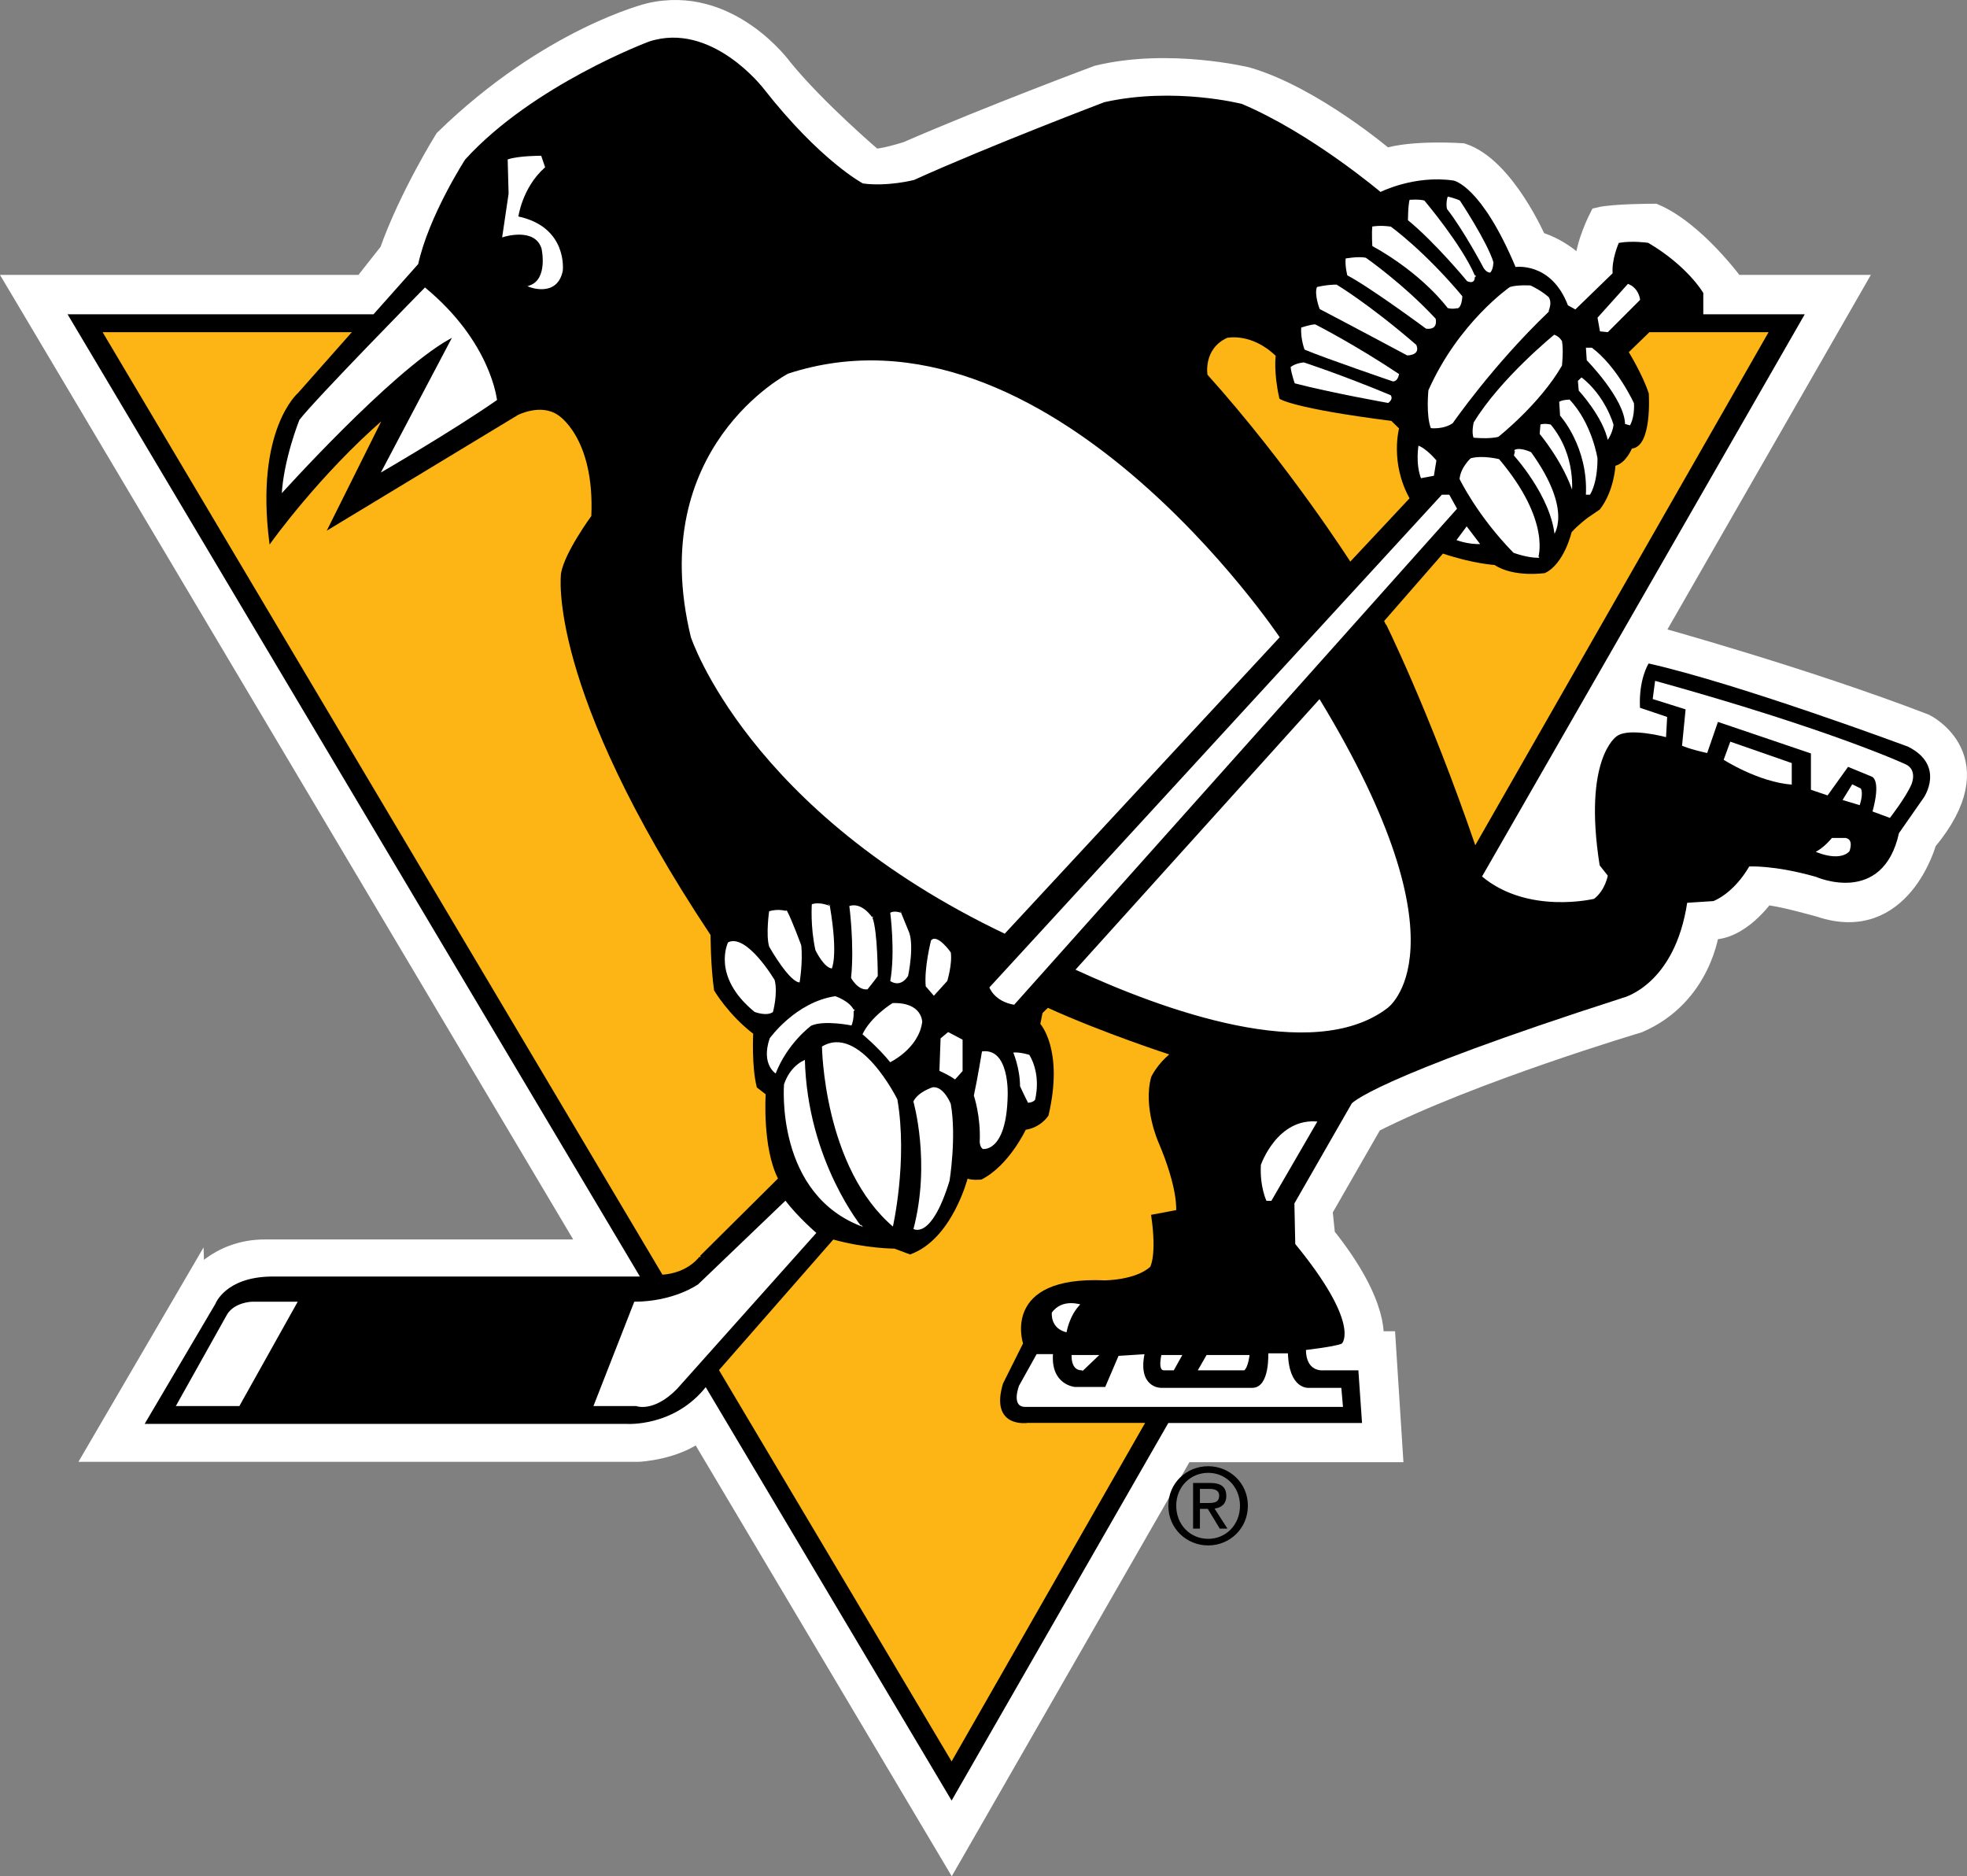<?xml version="1.0" encoding="UTF-8" standalone="no"?>
<!-- Created with Inkscape (http://www.inkscape.org/) -->

<svg
   xmlns:dc="http://purl.org/dc/elements/1.1/"
   xmlns:cc="http://creativecommons.org/ns#"
   xmlns:rdf="http://www.w3.org/1999/02/22-rdf-syntax-ns#"
   xmlns:svg="http://www.w3.org/2000/svg"
   xmlns="http://www.w3.org/2000/svg"
   xmlns:sodipodi="http://sodipodi.sourceforge.net/DTD/sodipodi-0.dtd"
   xmlns:inkscape="http://www.inkscape.org/namespaces/inkscape"
   version="1.0"
   width="811.317"
   height="773.777"
   viewBox="0 0 811.317 773.777"
   id="Layer_1"
   xml:space="preserve"
   sodipodi:docname="Pittsburgh_Penguinsin_logo.svg"
   inkscape:version="0.92.2 (5c3e80d, 2017-08-06)"><rect x="0" y="0" width="811.317" height="773.777" fill="#808080" stroke="none"/><sodipodi:namedview
     pagecolor="#ffffff"
     bordercolor="#666666"
     borderopacity="1"
     objecttolerance="10"
     gridtolerance="10"
     guidetolerance="10"
     inkscape:pageopacity="0"
     inkscape:pageshadow="2"
     inkscape:window-width="716"
     inkscape:window-height="480"
     id="namedview121"
     showgrid="false"
     inkscape:zoom="0.21566576"
     inkscape:cx="252.41808"
     inkscape:cy="468.67354"
     inkscape:window-x="0"
     inkscape:window-y="0"
     inkscape:window-maximized="0"
     inkscape:current-layer="Layer_1" /><defs
     id="defs238" /><g
     id="g3"><g
       id="g5"><g
         id="g7"><g
           id="g9"><g
             id="g11"><g
               id="g13"><path
                 d="M 109.208,515.261 L 243.636,515.261 L 7.214,117.481 L 149.828,117.481 L 160.591,103.827 C 168.663,80.977 183.344,57.455 183.344,57.455 C 226.631,15.381 267.733,5.382 267.733,5.382 C 300.759,-2.445 322.797,28.215 322.797,28.215 C 336.726,45.339 360.206,65.315 360.206,65.315 C 363.134,66.003 374.156,62.454 374.156,62.454 C 408.636,47.469 452.696,31.068 452.696,31.068 C 482.037,23.93 514.345,31.782 514.345,31.782 C 541.484,39.638 571.565,65.315 571.565,65.315 C 582.569,61.714 603.141,63.164 603.141,63.164 C 620.751,68.873 633.94,99.546 633.94,99.546 C 644.213,102.39 651.549,110.229 651.549,110.229 L 653.751,108.826 C 653.751,100.97 659.629,89.555 659.629,89.555 C 665.516,88.118 682.374,88.118 682.374,88.118 C 699.253,95.26 715.408,117.48 715.408,117.48 L 764.569,117.48 L 681.575,262.11 C 681.575,262.11 744.018,279.268 793.939,298.5 C 793.939,298.5 823.297,312.801 794.692,347.01 C 794.692,347.01 784.388,385.496 750.628,374.107 C 750.628,374.107 733.039,369.107 727.9,369.107 C 727.9,369.107 717.627,384.097 705.134,383.37 C 705.134,383.37 702.193,410.467 675.789,421.856 C 675.789,421.856 607.007,442.289 566.171,463.102 L 545.514,499.112 L 546.596,509.596 C 570.096,538.844 566.441,553.119 566.441,553.119 L 571.563,553.119 L 574.492,598.916 L 488.214,598.916 L 392.504,765.639 L 288.22,590.219 C 278.741,598.041 263.329,598.764 263.329,598.764 L 39.496,598.764 L 79.862,529.606 C 79.862,529.608 89.396,515.261 109.208,515.261"
                 style="fill:#ffffff"
                 id="path15" /><path
                 d="M 109.208,515.261 L 243.636,515.261 L 7.214,117.481 L 149.828,117.481 L 160.591,103.827 C 168.663,80.977 183.344,57.455 183.344,57.455 C 226.631,15.381 267.733,5.382 267.733,5.382 C 300.759,-2.445 322.797,28.215 322.797,28.215 C 336.726,45.339 360.206,65.315 360.206,65.315 C 363.134,66.003 374.156,62.454 374.156,62.454 C 408.636,47.469 452.696,31.068 452.696,31.068 C 482.037,23.93 514.345,31.782 514.345,31.782 C 541.484,39.638 571.565,65.315 571.565,65.315 C 582.569,61.714 603.141,63.164 603.141,63.164 C 620.751,68.873 633.94,99.546 633.94,99.546 C 644.213,102.39 651.549,110.229 651.549,110.229 L 653.751,108.826 C 653.751,100.97 659.629,89.555 659.629,89.555 C 665.516,88.118 682.374,88.118 682.374,88.118 C 699.253,95.26 715.408,117.48 715.408,117.48 L 764.569,117.48 L 681.575,262.11 C 681.575,262.11 744.018,279.268 793.939,298.5 C 793.939,298.5 823.297,312.801 794.692,347.01 C 794.692,347.01 784.388,385.496 750.628,374.107 C 750.628,374.107 733.039,369.107 727.9,369.107 C 727.9,369.107 717.627,384.097 705.134,383.37 C 705.134,383.37 702.193,410.467 675.789,421.856 C 675.789,421.856 607.007,442.289 566.171,463.102 L 545.514,499.112 L 546.596,509.596 C 570.096,538.844 566.441,553.119 566.441,553.119 L 571.563,553.119 L 574.492,598.916 L 488.214,598.916 L 392.504,765.639 L 288.22,590.219 C 278.741,598.041 263.329,598.764 263.329,598.764 L 39.496,598.764 L 79.862,529.606 C 79.862,529.608 89.396,515.261 109.208,515.261 z "
                 style="fill:none;stroke:#ffffff;stroke-width:8.208"
                 id="path17" /><path
                 d="M 610.832,361.557 L 743.786,129.96 L 702.193,129.96 L 702.193,120.921 C 702.193,120.921 695.85,110.005 679.703,100.488 C 679.703,100.488 673.334,99.546 667.954,100.488 C 667.954,100.488 665.013,107.161 665.516,112.841 L 649.833,128.054 L 646.427,126.165 C 639.585,108.082 624.891,110.487 624.891,110.487 C 610.721,76.7 599.459,74.807 599.459,74.807 C 583.312,72.441 569.366,79.582 569.366,79.582 C 569.366,79.582 540.743,55.295 512.129,43.196 C 512.129,43.196 484.246,36.071 455.624,42.478 C 455.624,42.478 408.635,60.308 377.084,74.566 C 377.084,74.566 366.071,77.423 355.798,75.999 C 355.798,75.999 338.188,66.749 314.7,36.782 C 314.7,36.782 293.435,8.975 267.732,17.508 C 267.732,17.508 220.025,35.346 192.142,66.005 C 192.142,66.005 177.212,89.07 172.817,109.068 L 154.223,129.961 L 28.491,129.961 L 264.568,526.811 L 111.646,526.811 C 93.077,527.145 89.143,537.904 89.143,537.904 L 60.288,586.866 L 258.445,586.866 C 258.445,586.866 278.02,588.286 291.129,571.445 L 392.506,741.854 L 481.679,586.507 L 561.41,586.507 L 559.948,565.483 L 545.778,565.483 C 545.778,565.483 538.281,566.429 538.281,556.422 C 538.281,556.422 550.613,555.002 553.266,553.806 C 553.266,553.806 560.818,545.996 533.894,513.16 L 533.539,496.202 L 557.243,454.884 C 557.243,454.884 564.972,444.699 669.181,411.192 C 669.181,411.192 690.472,406.197 695.598,371.979 L 706.623,371.261 C 706.623,371.261 714.686,368.404 721.283,356.998 C 721.283,356.998 731.578,356.279 749.166,361.287 C 749.166,361.287 776.322,373.391 782.928,343.441 L 793.214,328.696 C 793.214,328.696 802.021,315.858 786.841,308.242 C 786.841,308.242 717.873,282.569 680.186,274.02 C 680.186,274.02 676.277,280.215 676.776,291.634 L 688.008,295.416 L 687.514,304.451 C 687.514,304.451 671.857,300.166 666.988,303.965 C 666.988,303.965 653.275,313 660.134,356.731 L 663.528,361.016 C 663.528,361.016 662.565,367.211 657.684,371.002 C 657.682,371.002 630.022,377.768 610.832,361.557"
                 id="path19" /><path
                 d="M 610.832,361.557 L 743.786,129.96 L 702.193,129.96 L 702.193,120.921 C 702.193,120.921 695.85,110.005 679.703,100.488 C 679.703,100.488 673.334,99.546 667.954,100.488 C 667.954,100.488 665.013,107.161 665.516,112.841 L 649.833,128.054 L 646.427,126.165 C 639.585,108.082 624.891,110.487 624.891,110.487 C 610.721,76.7 599.459,74.807 599.459,74.807 C 583.312,72.441 569.366,79.582 569.366,79.582 C 569.366,79.582 540.743,55.295 512.129,43.196 C 512.129,43.196 484.246,36.071 455.624,42.478 C 455.624,42.478 408.635,60.308 377.084,74.566 C 377.084,74.566 366.071,77.423 355.798,75.999 C 355.798,75.999 338.188,66.749 314.7,36.782 C 314.7,36.782 293.435,8.975 267.732,17.508 C 267.732,17.508 220.025,35.346 192.142,66.005 C 192.142,66.005 177.212,89.07 172.817,109.068 L 154.223,129.961 L 28.491,129.961 L 264.568,526.811 L 111.646,526.811 C 93.077,527.145 89.143,537.904 89.143,537.904 L 60.288,586.866 L 258.445,586.866 C 258.445,586.866 278.02,588.286 291.129,571.445 L 392.506,741.854 L 481.679,586.507 L 561.41,586.507 L 559.948,565.483 L 545.778,565.483 C 545.778,565.483 538.281,566.429 538.281,556.422 C 538.281,556.422 550.613,555.002 553.266,553.806 C 553.266,553.806 560.818,545.996 533.894,513.16 L 533.539,496.202 L 557.243,454.884 C 557.243,454.884 564.972,444.699 669.181,411.192 C 669.181,411.192 690.472,406.197 695.598,371.979 L 706.623,371.261 C 706.623,371.261 714.686,368.404 721.283,356.998 C 721.283,356.998 731.578,356.279 749.166,361.287 C 749.166,361.287 776.322,373.391 782.928,343.441 L 793.214,328.696 C 793.214,328.696 802.021,315.858 786.841,308.242 C 786.841,308.242 717.873,282.569 680.186,274.02 C 680.186,274.02 676.277,280.215 676.776,291.634 L 688.008,295.416 L 687.514,304.451 C 687.514,304.451 671.857,300.166 666.988,303.965 C 666.988,303.965 653.275,313 660.134,356.731 L 663.528,361.016 C 663.528,361.016 662.565,367.211 657.684,371.002 C 657.682,371.002 630.022,377.768 610.832,361.557 z "
                 style="fill:none;stroke:#000000;stroke-width:0.711"
                 id="path21" /><path
                 d="M 175.26,118.069 C 175.26,118.069 129.032,165.146 123.171,173.003 C 123.171,173.003 116.553,189.391 115.814,204.385 C 115.814,204.385 161.332,153.749 185.534,140.193 L 156.189,195.815 C 156.189,195.815 187.001,177.999 205.363,165.147 C 205.362,165.146 203.143,140.91 175.26,118.069"
                 style="fill:#ffffff"
                 id="path23" /><path
                 d="M 175.26,118.069 C 175.26,118.069 129.032,165.146 123.171,173.003 C 123.171,173.003 116.553,189.391 115.814,204.385 C 115.814,204.385 161.332,153.749 185.534,140.193 L 156.189,195.815 C 156.189,195.815 187.001,177.999 205.363,165.147 C 205.362,165.146 203.143,140.91 175.26,118.069 z "
                 style="fill:none;stroke:#000000;stroke-width:0.711"
                 id="path25" /><path
                 d="M 209.761,66.004 C 214.169,64.588 222.971,64.588 222.971,64.588 L 224.429,68.873 C 214.895,77.422 213.416,89.555 213.416,89.555 C 233.988,93.823 231.765,111.653 231.765,111.653 C 229.576,122.349 218.576,118.068 218.576,118.068 C 226.631,115.232 223.702,102.389 223.702,102.389 C 220.765,93.118 207.551,97.403 207.551,97.403 L 210.133,79.928"
                 style="fill:#ffffff"
                 id="path27" /><path
                 d="M 209.761,66.004 C 214.169,64.588 222.971,64.588 222.971,64.588 L 224.429,68.873 C 214.895,77.422 213.416,89.555 213.416,89.555 C 233.988,93.823 231.765,111.653 231.765,111.653 C 229.576,122.349 218.576,118.068 218.576,118.068 C 226.631,115.232 223.702,102.389 223.702,102.389 C 220.765,93.118 207.551,97.403 207.551,97.403 L 210.133,79.928 L 209.761,66.004 z "
                 style="fill:none;stroke:#ffffff;stroke-width:0.711"
                 id="path29" /><path
                 d="M 528.273,262.847 C 528.273,262.847 432.123,118.792 324.961,153.749 C 324.961,153.749 265.539,184.396 284.615,262.847 C 284.615,262.847 308.103,334.875 414.492,385.498"
                 style="fill:#ffffff"
                 id="path31" /><path
                 d="M 528.273,262.847 C 528.273,262.847 432.123,118.792 324.961,153.749 C 324.961,153.749 265.539,184.396 284.615,262.847 C 284.615,262.847 308.103,334.875 414.492,385.498 L 528.273,262.847 z "
                 style="fill:none;stroke:#000000;stroke-width:0.711"
                 id="path33" /><path
                 d="M 544.315,287.729 C 607.866,392.115 572.304,416.165 572.304,416.165 C 541.324,439.501 479.4,416.841 443.01,400.03"
                 style="fill:#ffffff"
                 id="path35" /><path
                 d="M 544.315,287.729 C 607.866,392.115 572.304,416.165 572.304,416.165 C 541.324,439.501 479.4,416.841 443.01,400.03 L 544.315,287.729 z "
                 style="fill:none;stroke:#000000;stroke-width:0.711"
                 id="path37" /><path
                 d="M 300.032,388.367 C 300.032,388.367 292.696,402.63 311.032,417.611 C 311.032,417.611 316.179,419.733 319.116,417.611 C 319.116,417.611 321.318,409.759 319.856,404.062 C 319.856,404.062 308.104,384.099 300.032,388.367"
                 style="fill:#ffffff"
                 id="path39" /><path
                 d="M 300.032,388.367 C 300.032,388.367 292.696,402.63 311.032,417.611 C 311.032,417.611 316.179,419.733 319.116,417.611 C 319.116,417.611 321.318,409.759 319.856,404.062 C 319.856,404.062 308.104,384.099 300.032,388.367 z "
                 style="fill:none;stroke:#000000;stroke-width:0.711"
                 id="path41" /><path
                 d="M 316.911,375.537 C 316.911,375.537 315.453,385.498 316.911,390.506 C 316.911,390.506 325.714,406.197 330.121,405.483 C 330.121,405.483 331.592,396.93 330.831,389.792 C 330.831,389.792 327.188,379.798 324.961,375.538 C 324.961,375.537 321.318,374.108 316.911,375.537"
                 style="fill:#ffffff"
                 id="path43" /><path
                 d="M 316.911,375.537 C 316.911,375.537 315.453,385.498 316.911,390.506 C 316.911,390.506 325.714,406.197 330.121,405.483 C 330.121,405.483 331.592,396.93 330.831,389.792 C 330.831,389.792 327.188,379.798 324.961,375.538 C 324.961,375.537 321.318,374.108 316.911,375.537 z "
                 style="fill:none;stroke:#000000;stroke-width:0.711"
                 id="path45" /><path
                 d="M 334.508,372.659 C 334.508,372.659 333.789,381.964 335.987,391.933 C 335.987,391.933 339.655,399.772 343.323,399.772 C 343.323,399.772 346.273,394.79 342.596,373.389 C 342.596,373.39 338.188,371.26 334.508,372.659"
                 style="fill:#ffffff"
                 id="path47" /><path
                 d="M 334.508,372.659 C 334.508,372.659 333.789,381.964 335.987,391.933 C 335.987,391.933 339.655,399.772 343.323,399.772 C 343.323,399.772 346.273,394.79 342.596,373.389 C 342.596,373.39 338.188,371.26 334.508,372.659 z "
                 style="fill:none;stroke:#000000;stroke-width:0.711"
                 id="path49" /><path
                 d="M 349.928,373.39 C 349.928,373.39 352.13,389.791 350.668,403.369 C 350.668,403.369 353.609,409.049 358.004,408.334 C 358.004,408.334 360.932,404.747 362.403,402.629 C 362.403,402.629 362.403,384.098 360.206,378.372 C 360.206,378.373 355.798,371.26 349.928,373.39"
                 style="fill:#ffffff"
                 id="path51" /><path
                 d="M 349.928,373.39 C 349.928,373.39 352.13,389.791 350.668,403.369 C 350.668,403.369 353.609,409.049 358.004,408.334 C 358.004,408.334 360.932,404.747 362.403,402.629 C 362.403,402.629 362.403,384.098 360.206,378.372 C 360.206,378.373 355.798,371.26 349.928,373.39 z "
                 style="fill:none;stroke:#000000;stroke-width:0.711"
                 id="path53" /><path
                 d="M 366.811,376.23 C 366.811,376.23 369.013,392.635 366.811,404.747 C 366.811,404.747 371.231,408.334 374.887,402.629 C 374.887,402.629 377.824,389.093 374.887,383.371 L 371.971,376.229 C 371.971,376.23 369.013,374.823 366.811,376.23"
                 style="fill:#ffffff"
                 id="path55" /><path
                 d="M 366.811,376.23 C 366.811,376.23 369.013,392.635 366.811,404.747 C 366.811,404.747 371.231,408.334 374.887,402.629 C 374.887,402.629 377.824,389.093 374.887,383.371 L 371.971,376.229 C 371.971,376.23 369.013,374.823 366.811,376.23 z "
                 style="fill:none;stroke:#000000;stroke-width:0.711"
                 id="path57" /><path
                 d="M 383.694,387.661 C 383.694,387.661 380.74,399.076 381.48,406.902 L 385.173,411.191 L 391.026,404.747 C 391.026,404.747 393.24,397.639 392.505,392.635 C 392.505,392.635 386.623,384.099 383.694,387.661"
                 style="fill:#ffffff"
                 id="path59" /><path
                 d="M 383.694,387.661 C 383.694,387.661 380.74,399.076 381.48,406.902 L 385.173,411.191 L 391.026,404.747 C 391.026,404.747 393.24,397.639 392.505,392.635 C 392.505,392.635 386.623,384.099 383.694,387.661 z "
                 style="fill:none;stroke:#000000;stroke-width:0.711"
                 id="path61" /><path
                 d="M 332.323,436.615 C 332.323,436.615 325.959,438.512 323.034,447.078 C 323.034,447.078 319.117,493.217 356.297,506.495 C 356.297,506.496 333.282,478.947 332.323,436.615"
                 style="fill:#ffffff"
                 id="path63" /><path
                 d="M 332.323,436.615 C 332.323,436.615 325.959,438.512 323.034,447.078 C 323.034,447.078 319.117,493.217 356.297,506.495 C 356.297,506.496 333.282,478.947 332.323,436.615 z "
                 style="fill:none;stroke:#000000;stroke-width:0.711"
                 id="path65" /><path
                 d="M 338.674,431.396 C 338.674,431.396 339.169,481.803 368.514,506.496 C 368.514,506.496 374.887,478.947 370.479,453.287 C 370.479,453.287 354.822,421.431 338.674,431.396"
                 style="fill:#ffffff"
                 id="path67" /><path
                 d="M 338.674,431.396 C 338.674,431.396 339.169,481.803 368.514,506.496 C 368.514,506.496 374.887,478.947 370.479,453.287 C 370.479,453.287 354.822,421.431 338.674,431.396 z "
                 style="fill:none;stroke:#000000;stroke-width:0.711"
                 id="path69" /><path
                 d="M 351.403,423.308 C 351.403,423.308 340.141,420.945 334.774,423.308 C 334.774,423.308 324.961,430.45 320.093,443.263 C 320.093,443.263 313.234,439.48 317.152,428.054 C 317.152,428.054 327.916,412.87 344.562,410.47 C 344.562,410.47 350.419,412.385 352.384,416.167 C 352.384,416.166 352.857,420.451 351.403,423.308"
                 style="fill:#ffffff"
                 id="path71" /><path
                 d="M 351.403,423.308 C 351.403,423.308 340.141,420.945 334.774,423.308 C 334.774,423.308 324.961,430.45 320.093,443.263 C 320.093,443.263 313.234,439.48 317.152,428.054 C 317.152,428.054 327.916,412.87 344.562,410.47 C 344.562,410.47 350.419,412.385 352.384,416.167 C 352.384,416.166 352.857,420.451 351.403,423.308 z "
                 style="fill:none;stroke:#000000;stroke-width:0.711"
                 id="path73" /><path
                 d="M 355.312,426.642 C 355.312,426.642 362.171,432.326 367.077,438.513 C 367.077,438.513 379.286,432.833 380.74,421.431 C 380.74,421.431 380.74,412.869 368.037,413.326 C 368.037,413.326 358.739,419.001 355.312,426.642"
                 style="fill:#ffffff"
                 id="path75" /><path
                 d="M 355.312,426.642 C 355.312,426.642 362.171,432.326 367.077,438.513 C 367.077,438.513 379.286,432.833 380.74,421.431 C 380.74,421.431 380.74,412.869 368.037,413.326 C 368.037,413.326 358.739,419.001 355.312,426.642 z "
                 style="fill:none;stroke:#000000;stroke-width:0.711"
                 id="path77" /><path
                 d="M 384.683,448.029 C 384.683,448.029 378.315,449.935 376.358,454.233 C 376.358,454.233 383.694,479.42 376.358,507.016 C 376.358,507.016 384.168,512.721 392.003,487.027 C 392.003,487.027 394.948,468.948 392.505,455.154 C 392.505,455.154 389.56,447.548 384.683,448.029"
                 style="fill:#ffffff"
                 id="path79" /><path
                 d="M 384.683,448.029 C 384.683,448.029 378.315,449.935 376.358,454.233 C 376.358,454.233 383.694,479.42 376.358,507.016 C 376.358,507.016 384.168,512.721 392.003,487.027 C 392.003,487.027 394.948,468.948 392.505,455.154 C 392.505,455.154 389.56,447.548 384.683,448.029 z "
                 style="fill:none;stroke:#000000;stroke-width:0.711"
                 id="path81" /><path
                 d="M 405.221,474.18 C 405.221,474.18 415.507,476.107 415.985,451.837 C 415.985,451.837 416.969,431.396 404.731,433.289 C 404.731,433.289 402.77,445.181 401.312,451.837 C 401.312,451.837 404.241,460.403 403.742,470.879 C 403.742,470.879 403.742,473.221 405.221,474.18"
                 style="fill:#ffffff"
                 id="path83" /><path
                 d="M 405.221,474.18 C 405.221,474.18 415.507,476.107 415.985,451.837 C 415.985,451.837 416.969,431.396 404.731,433.289 C 404.731,433.289 402.77,445.181 401.312,451.837 C 401.312,451.837 404.241,460.403 403.742,470.879 C 403.742,470.879 403.742,473.221 405.221,474.18 z "
                 style="fill:none;stroke:#000000;stroke-width:0.711"
                 id="path85" /><path
                 d="M 423.815,455.154 C 423.815,455.154 426.257,455.154 427.23,453.743 C 427.23,453.743 430.171,443.761 424.813,434.726 C 424.813,434.726 420.371,433.289 417.434,433.775 C 417.434,433.775 420.371,440.452 420.371,448.029 C 420.371,448.029 422.349,452.323 423.815,455.154"
                 style="fill:#ffffff"
                 id="path87" /><path
                 d="M 423.815,455.154 C 423.815,455.154 426.257,455.154 427.23,453.743 C 427.23,453.743 430.171,443.761 424.813,434.726 C 424.813,434.726 420.371,433.289 417.434,433.775 C 417.434,433.775 420.371,440.452 420.371,448.029 C 420.371,448.029 422.349,452.323 423.815,455.154 z "
                 style="fill:none;stroke:#000000;stroke-width:0.711"
                 id="path89" /><path
                 d="M 391.026,425.209 L 387.611,428.053 L 387.108,441.851 C 387.108,441.851 391.525,443.761 393.967,445.646 L 397.39,441.851 L 397.39,428.547"
                 style="fill:#ffffff"
                 id="path91" /><path
                 d="M 391.026,425.209 L 387.611,428.053 L 387.108,441.851 C 387.108,441.851 391.525,443.761 393.967,445.646 L 397.39,441.851 L 397.39,428.547 L 391.026,425.209 z "
                 style="fill:none;stroke:#000000;stroke-width:0.711"
                 id="path93" /><path
                 d="M 324.002,494.638 L 287.781,529.338 C 287.781,529.338 278.019,536.484 261.373,536.484 L 244.253,580.223 L 262.349,580.223 C 262.349,580.223 269.694,583.05 279.481,573.068 L 337.217,508.431 C 337.217,508.431 329.369,501.759 324.002,494.638"
                 style="fill:#ffffff"
                 id="path95" /><path
                 d="M 324.002,494.638 L 287.781,529.338 C 287.781,529.338 278.019,536.484 261.373,536.484 L 244.253,580.223 L 262.349,580.223 C 262.349,580.223 269.694,583.05 279.481,573.068 L 337.217,508.431 C 337.217,508.431 329.369,501.759 324.002,494.638 z "
                 style="fill:none;stroke:#000000;stroke-width:0.711"
                 id="path97" /><path
                 d="M 93.263,542.07 L 71.917,580.222 L 98.942,580.222 L 123.398,536.483 L 103.849,536.483 C 103.849,536.483 96.361,536.682 93.263,542.07"
                 style="fill:#ffffff"
                 id="path99" /><path
                 d="M 93.263,542.07 L 71.917,580.222 L 98.942,580.222 L 123.398,536.483 L 103.849,536.483 C 103.849,536.483 96.361,536.682 93.263,542.07 z "
                 style="fill:none;stroke:#000000;stroke-width:0.711"
                 id="path101" /><path
                 d="M 407.676,407.147 C 407.676,407.147 409.624,413.326 418.435,414.758 L 601.417,209.84 L 597.981,203.657 L 594.566,203.657"
                 style="fill:#ffffff"
                 id="path103" /><path
                 d="M 407.676,407.147 C 407.676,407.147 409.624,413.326 418.435,414.758 L 601.417,209.84 L 597.981,203.657 L 594.566,203.657 L 407.676,407.147 z "
                 style="fill:none;stroke:#000000;stroke-width:0.711"
                 id="path105" /><path
                 d="M 572.676,166.566 C 572.676,166.566 548.812,162.323 533.767,158.385 C 533.767,158.385 532.301,154.459 531.954,151.247 C 531.954,151.247 533.767,149.468 537.803,149.096 C 537.803,149.096 553.228,154.091 573.779,162.665 C 573.779,162.666 575.592,164.436 572.676,166.566"
                 style="fill:#ffffff"
                 id="path107" /><path
                 d="M 572.676,166.566 C 572.676,166.566 548.812,162.323 533.767,158.385 C 533.767,158.385 532.301,154.459 531.954,151.247 C 531.954,151.247 533.767,149.468 537.803,149.096 C 537.803,149.096 553.228,154.091 573.779,162.665 C 573.779,162.666 575.592,164.436 572.676,166.566 z "
                 style="fill:none;stroke:#000000;stroke-width:0.711"
                 id="path109" /><path
                 d="M 574.493,157.662 C 574.493,157.662 546.25,148.039 537.803,144.443 C 537.803,144.443 535.99,139.85 536.349,134.846 C 536.349,134.846 540.385,133.417 542.574,133.417 C 542.574,133.417 558.747,141.611 577.447,154.091 C 577.447,154.091 577.075,157.662 574.493,157.662"
                 style="fill:#ffffff"
                 id="path111" /><path
                 d="M 574.493,157.662 C 574.493,157.662 546.25,148.039 537.803,144.443 C 537.803,144.443 535.99,139.85 536.349,134.846 C 536.349,134.846 540.385,133.417 542.574,133.417 C 542.574,133.417 558.747,141.611 577.447,154.091 C 577.447,154.091 577.075,157.662 574.493,157.662 z "
                 style="fill:none;stroke:#000000;stroke-width:0.711"
                 id="path113" /><path
                 d="M 580.375,146.954 C 580.375,146.954 554.326,133.058 544.04,127.704 C 544.04,127.704 541.483,121.297 542.933,118.069 C 542.933,118.069 546.969,117.017 551.385,117.017 C 551.385,117.017 564.6,124.865 584.411,141.963 C 584.411,141.962 586.98,146.607 580.375,146.954"
                 style="fill:#ffffff"
                 id="path115" /><path
                 d="M 580.375,146.954 C 580.375,146.954 554.326,133.058 544.04,127.704 C 544.04,127.704 541.483,121.297 542.933,118.069 C 542.933,118.069 546.969,117.017 551.385,117.017 C 551.385,117.017 564.6,124.865 584.411,141.963 C 584.411,141.962 586.98,146.607 580.375,146.954 z "
                 style="fill:none;stroke:#000000;stroke-width:0.711"
                 id="path117" /><path
                 d="M 588.08,135.902 C 588.08,135.902 564.972,118.791 555.413,113.792 C 555.413,113.792 554.327,109.883 554.686,106.304 C 554.686,106.304 560.197,105.243 563.493,105.957 C 563.493,105.957 578.901,116.645 592.483,131.258 C 592.483,131.258 593.958,136.629 588.08,135.902"
                 style="fill:#ffffff"
                 id="path119" /><path
                 d="M 588.08,135.902 C 588.08,135.902 564.972,118.791 555.413,113.792 C 555.413,113.792 554.327,109.883 554.686,106.304 C 554.686,106.304 560.197,105.243 563.493,105.957 C 563.493,105.957 578.901,116.645 592.483,131.258 C 592.483,131.258 593.958,136.629 588.08,135.902 z "
                 style="fill:none;stroke:#000000;stroke-width:0.711"
                 id="path121" /><path
                 d="M 596.891,127.345 C 596.891,127.345 586.981,113.45 565.699,101.68 C 565.699,101.68 565.327,96.33 565.699,93.118 C 565.699,93.118 568.995,92.404 573.779,93.118 C 573.779,93.118 587.348,102.741 603.508,122.011 C 603.508,122.011 603.508,126.258 601.661,127.344 C 601.662,127.345 599.08,128.055 596.891,127.345"
                 style="fill:#ffffff"
                 id="path123" /><path
                 d="M 596.891,127.345 C 596.891,127.345 586.981,113.45 565.699,101.68 C 565.699,101.68 565.327,96.33 565.699,93.118 C 565.699,93.118 568.995,92.404 573.779,93.118 C 573.779,93.118 587.348,102.741 603.508,122.011 C 603.508,122.011 603.508,126.258 601.661,127.344 C 601.662,127.345 599.08,128.055 596.891,127.345 z "
                 style="fill:none;stroke:#000000;stroke-width:0.711"
                 id="path125" /><path
                 d="M 604.95,116.286 C 604.95,116.286 591.743,100.244 580.376,90.993 C 580.376,90.993 580.376,84.553 581.111,82.064 C 581.111,82.064 585.878,81.7 587.72,82.415 C 587.72,82.415 603.14,100.595 608.638,113.451 C 608.639,113.45 609.353,118.069 604.95,116.286"
                 style="fill:#ffffff"
                 id="path127" /><path
                 d="M 604.95,116.286 C 604.95,116.286 591.743,100.244 580.376,90.993 C 580.376,90.993 580.376,84.553 581.111,82.064 C 581.111,82.064 585.878,81.7 587.72,82.415 C 587.72,82.415 603.14,100.595 608.638,113.451 C 608.639,113.45 609.353,118.069 604.95,116.286 z "
                 style="fill:none;stroke:#000000;stroke-width:0.711"
                 id="path129" /><path
                 d="M 611.567,110.581 C 611.567,110.581 603.508,95.262 596.51,86.341 C 596.51,86.341 595.792,83.835 596.89,80.632 C 596.89,80.632 600.186,81.35 602.388,82.415 C 602.388,82.415 613.76,99.547 616.342,108.083 C 616.342,108.083 616.342,111.308 614.85,112.749 C 614.851,112.749 613.034,113.082 611.567,110.581"
                 style="fill:#ffffff"
                 id="path131" /><path
                 d="M 611.567,110.581 C 611.567,110.581 603.508,95.262 596.51,86.341 C 596.51,86.341 595.792,83.835 596.89,80.632 C 596.89,80.632 600.186,81.35 602.388,82.415 C 602.388,82.415 613.76,99.547 616.342,108.083 C 616.342,108.083 616.342,111.308 614.85,112.749 C 614.851,112.749 613.034,113.082 611.567,110.581 z "
                 style="fill:none;stroke:#000000;stroke-width:0.711"
                 id="path133" /><path
                 d="M 639.091,122.35 C 639.091,122.35 636.534,119.852 631.383,117.372 C 631.383,117.372 625.521,117.017 622.58,118.069 C 622.58,118.069 601.302,132.704 588.818,160.87 C 588.818,160.87 587.719,171.549 589.925,176.903 C 589.925,176.903 595.423,177.638 599.459,174.773 C 599.459,174.773 615.961,150.909 638.723,129.128 C 638.724,129.128 640.917,125.202 639.091,122.35"
                 style="fill:#ffffff"
                 id="path135" /><path
                 d="M 639.091,122.35 C 639.091,122.35 636.534,119.852 631.383,117.372 C 631.383,117.372 625.521,117.017 622.58,118.069 C 622.58,118.069 601.302,132.704 588.818,160.87 C 588.818,160.87 587.719,171.549 589.925,176.903 C 589.925,176.903 595.423,177.638 599.459,174.773 C 599.459,174.773 615.961,150.909 638.723,129.128 C 638.724,129.128 640.917,125.202 639.091,122.35 z "
                 style="fill:none;stroke:#000000;stroke-width:0.711"
                 id="path137" /><path
                 d="M 640.917,137.69 C 640.917,137.69 618.532,155.862 607.536,174.059 C 607.536,174.059 606.424,178.344 607.536,180.837 C 607.536,180.837 614.133,181.555 618.173,180.478 C 618.173,180.478 635.402,166.917 644.598,150.909 C 644.598,150.909 645.333,144.443 644.598,140.539 C 644.598,140.539 643.127,138.032 640.917,137.69"
                 style="fill:#ffffff"
                 id="path139" /><path
                 d="M 640.917,137.69 C 640.917,137.69 618.532,155.862 607.536,174.059 C 607.536,174.059 606.424,178.344 607.536,180.837 C 607.536,180.837 614.133,181.555 618.173,180.478 C 618.173,180.478 635.402,166.917 644.598,150.909 C 644.598,150.909 645.333,144.443 644.598,140.539 C 644.598,140.539 643.127,138.032 640.917,137.69 z "
                 style="fill:none;stroke:#000000;stroke-width:0.711"
                 id="path141" /><path
                 d="M 618.532,189.04 C 618.532,189.04 611.568,187.235 606.425,188.676 C 606.425,188.676 602.03,192.59 601.662,197.623 C 601.662,197.623 608.998,212.934 624.047,228.257 C 624.047,228.257 629.558,230.412 634.692,230.412 C 634.692,230.413 640.545,215.063 618.532,189.04"
                 style="fill:#ffffff"
                 id="path143" /><path
                 d="M 618.532,189.04 C 618.532,189.04 611.568,187.235 606.425,188.676 C 606.425,188.676 602.03,192.59 601.662,197.623 C 601.662,197.623 608.998,212.934 624.047,228.257 C 624.047,228.257 629.558,230.412 634.692,230.412 C 634.692,230.413 640.545,215.063 618.532,189.04 z "
                 style="fill:none;stroke:#000000;stroke-width:0.711"
                 id="path145" /><path
                 d="M 624.047,187.954 C 624.047,187.954 639.438,204.748 640.917,221.141 C 640.917,221.141 649.736,211.138 631.747,186.192 C 631.747,186.192 627.344,184.041 624.787,185.106 C 624.786,185.105 624.419,186.192 624.047,187.954"
                 style="fill:#ffffff"
                 id="path147" /><path
                 d="M 624.047,187.954 C 624.047,187.954 639.438,204.748 640.917,221.141 C 640.917,221.141 649.736,211.138 631.747,186.192 C 631.747,186.192 627.344,184.041 624.787,185.106 C 624.786,185.105 624.419,186.192 624.047,187.954 z "
                 style="fill:none;stroke:#000000;stroke-width:0.711"
                 id="path149" /><path
                 d="M 634.692,179.063 C 634.692,179.063 644.598,190.807 648.634,203.658 C 648.634,203.658 650.836,187.954 639.819,174.773 C 639.819,174.773 637.25,174.059 635.048,174.773"
                 style="fill:#ffffff"
                 id="path151" /><path
                 d="M 634.692,179.063 C 634.692,179.063 644.598,190.807 648.634,203.658 C 648.634,203.658 650.836,187.954 639.819,174.773 C 639.819,174.773 637.25,174.059 635.048,174.773 L 634.692,179.063 z "
                 style="fill:none;stroke:#000000;stroke-width:0.711"
                 id="path153" /><path
                 d="M 643.127,171.548 C 643.127,171.548 654.871,184.395 653.752,204.384 L 655.979,204.384 C 655.979,204.384 659.267,200.103 659.267,189.04 C 659.267,189.04 657.07,174.41 647.536,164.436 C 647.536,164.436 644.215,164.436 642.748,165.514"
                 style="fill:#ffffff"
                 id="path155" /><path
                 d="M 643.127,171.548 C 643.127,171.548 654.871,184.395 653.752,204.384 L 655.979,204.384 C 655.979,204.384 659.267,200.103 659.267,189.04 C 659.267,189.04 657.07,174.41 647.536,164.436 C 647.536,164.436 644.215,164.436 642.748,165.514 L 643.127,171.548 z "
                 style="fill:none;stroke:#000000;stroke-width:0.711"
                 id="path157" /><path
                 d="M 650.835,161.233 C 650.835,161.233 661.108,172.288 662.955,182.261 C 662.955,182.261 665.516,179.062 665.884,175.115 C 665.884,175.115 662.562,163.003 652.301,155.168 L 650.45,156.935"
                 style="fill:#ffffff"
                 id="path159" /><path
                 d="M 650.835,161.233 C 650.835,161.233 661.108,172.288 662.955,182.261 C 662.955,182.261 665.516,179.062 665.884,175.115 C 665.884,175.115 662.562,163.003 652.301,155.168 L 650.45,156.935 L 650.835,161.233 z "
                 style="fill:none;stroke:#000000;stroke-width:0.711"
                 id="path161" /><path
                 d="M 654.132,148.732 C 654.132,148.732 669.92,164.795 669.92,175.115 L 672.481,175.842 C 672.481,175.842 674.67,172.652 674.311,166.232 C 674.311,166.232 667.347,150.908 656.714,143.048 L 653.752,143.048"
                 style="fill:#ffffff"
                 id="path163" /><path
                 d="M 654.132,148.732 C 654.132,148.732 669.92,164.795 669.92,175.115 L 672.481,175.842 C 672.481,175.842 674.67,172.652 674.311,166.232 C 674.311,166.232 667.347,150.908 656.714,143.048 L 653.752,143.048 L 654.132,148.732 z "
                 style="fill:none;stroke:#000000;stroke-width:0.711"
                 id="path165" /><path
                 d="M 584.779,183.339 C 584.779,183.339 583.313,191.191 585.878,197.623 L 591.743,196.516 L 592.842,189.763 C 592.842,189.763 588.435,184.396 584.779,183.339"
                 style="fill:#ffffff"
                 id="path167" /><path
                 d="M 584.779,183.339 C 584.779,183.339 583.313,191.191 585.878,197.623 L 591.743,196.516 L 592.842,189.763 C 592.842,189.763 588.435,184.396 584.779,183.339 z "
                 style="fill:none;stroke:#000000;stroke-width:0.711"
                 id="path169" /><path
                 d="M 604.95,216.483 L 600.187,222.894 C 600.187,222.894 605.33,225.054 611.196,224.703"
                 style="fill:#ffffff"
                 id="path171" /><path
                 d="M 604.95,216.483 L 600.187,222.894 C 600.187,222.894 605.33,225.054 611.196,224.703 L 604.95,216.483 z "
                 style="fill:none;stroke:#000000;stroke-width:0.711"
                 id="path173" /><path
                 d="M 663.298,137.352 L 676.867,123.778 C 676.867,123.778 676.516,118.437 671.369,116.645 L 658.539,130.912 L 659.629,136.98"
                 style="fill:#ffffff"
                 id="path175" /><path
                 d="M 663.298,137.352 L 676.867,123.778 C 676.867,123.778 676.516,118.437 671.369,116.645 L 658.539,130.912 L 659.629,136.98 L 663.298,137.352 z "
                 style="fill:none;stroke:#000000;stroke-width:0.711"
                 id="path177" /><path
                 d="M 779.644,337.731 C 779.644,337.731 786.595,328.819 788.797,323.464 C 788.797,323.464 791.379,317.396 786.228,314.915 C 786.228,314.915 755.771,300.652 682.374,280.326 L 681.288,288.533 L 694.87,292.805 L 693.399,307.757 C 693.399,307.757 696.337,309.206 704.382,310.977 L 708.811,298.168 L 746.587,310.977 L 746.587,325.95 L 753.944,328.456 L 762.387,316.687 L 771.925,320.617 C 771.925,320.617 775.58,321.682 771.925,334.876"
                 style="fill:#ffffff"
                 id="path179" /><path
                 d="M 779.644,337.731 C 779.644,337.731 786.595,328.819 788.797,323.464 C 788.797,323.464 791.379,317.396 786.228,314.915 C 786.228,314.915 755.771,300.652 682.374,280.326 L 681.288,288.533 L 694.87,292.805 L 693.399,307.757 C 693.399,307.757 696.337,309.206 704.382,310.977 L 708.811,298.168 L 746.587,310.977 L 746.587,325.95 L 753.944,328.456 L 762.387,316.687 L 771.925,320.617 C 771.925,320.617 775.58,321.682 771.925,334.876 L 779.644,337.731 z "
                 style="fill:none;stroke:#000000;stroke-width:0.711"
                 id="path181" /><path
                 d="M 748.054,351.292 C 748.054,351.292 758.353,356.278 763.128,351.292 C 763.128,351.292 765.317,345.938 761.294,345.232 L 755.437,345.232 C 755.437,345.232 751.723,349.855 748.054,351.292"
                 style="fill:#ffffff"
                 id="path183" /><path
                 d="M 748.054,351.292 C 748.054,351.292 758.353,356.278 763.128,351.292 C 763.128,351.292 765.317,345.938 761.294,345.232 L 755.437,345.232 C 755.437,345.232 751.723,349.855 748.054,351.292 z "
                 style="fill:none;stroke:#000000;stroke-width:0.711"
                 id="path185" /><path
                 d="M 461.118,558.822 L 472.494,558.099 C 469.557,571.994 478.74,571.994 478.74,571.994 L 516.524,571.994 C 523.501,571.994 522.753,557.761 522.753,557.761 L 531.568,557.761 C 531.952,573.068 540.003,571.994 540.003,571.994 L 553.572,571.994 L 554.324,580.573 L 424.052,580.573 C 424.052,580.573 429.567,580.573 422.949,580.573 C 416.34,580.573 420.008,571.293 420.008,571.293 L 427.365,558.1 L 434.697,558.1 C 433.59,570.964 443.495,571.644 443.495,571.644 L 455.624,571.644"
                 style="fill:#ffffff"
                 id="path187" /><path
                 d="M 461.118,558.822 L 472.494,558.099 C 469.557,571.994 478.74,571.994 478.74,571.994 L 516.524,571.994 C 523.501,571.994 522.753,557.761 522.753,557.761 L 531.568,557.761 C 531.952,573.068 540.003,571.994 540.003,571.994 L 553.572,571.994 L 554.324,580.573 L 424.052,580.573 C 424.052,580.573 429.567,580.573 422.949,580.573 C 416.34,580.573 420.008,571.293 420.008,571.293 L 427.365,558.1 L 434.697,558.1 C 433.59,570.964 443.495,571.644 443.495,571.644 L 455.624,571.644 L 461.118,558.822 z "
                 style="fill:none;stroke:#000000;stroke-width:0.711"
                 id="path189" /><path
                 d="M 493.43,565.482 L 513.347,565.482 C 515.287,564.062 515.785,558.467 515.785,558.467 L 497.461,558.467"
                 style="fill:#ffffff"
                 id="path191" /><path
                 d="M 493.43,565.482 L 513.347,565.482 C 515.287,564.062 515.785,558.467 515.785,558.467 L 497.461,558.467 L 493.43,565.482 z "
                 style="fill:none;stroke:#000000;stroke-width:0.711"
                 id="path193" /><path
                 d="M 608.415,349.446 L 730.09,136.629 L 680.185,136.629 L 671.37,145.178 C 671.37,145.178 677.24,154.695 679.704,162.323 C 679.704,162.323 681.17,184.163 672.862,184.657 C 672.862,184.657 670.411,190.805 665.99,191.79 C 665.99,191.79 665.517,202.215 659.63,209.839 L 654.754,213.173 C 654.754,213.173 650.837,216.013 647.895,219.326 C 647.895,219.326 644.954,232.181 637.144,235.989 C 637.144,235.989 624.42,237.89 616.584,232.65 C 616.584,232.65 607.769,232.181 595.057,227.892 L 570.576,255.948 C 570.575,255.95 589.005,292.687 608.415,349.446"
                 style="fill:#ccb87c"
                 id="path195" /><path
                 d="M 608.415,349.446 L 730.09,136.629 L 680.185,136.629 L 671.37,145.178 C 671.37,145.178 677.24,154.695 679.704,162.323 C 679.704,162.323 681.17,184.163 672.862,184.657 C 672.862,184.657 670.411,190.805 665.99,191.79 C 665.99,191.79 665.517,202.215 659.63,209.839 L 654.754,213.173 C 654.754,213.173 650.837,216.013 647.895,219.326 C 647.895,219.326 644.954,232.181 637.144,235.989 C 637.144,235.989 624.42,237.89 616.584,232.65 C 616.584,232.65 607.769,232.181 595.057,227.892 L 570.576,255.948 C 570.575,255.95 589.005,292.687 608.415,349.446 z "
                 style="fill:#fcb514;stroke:#000000;stroke-width:0.711;fill-opacity:1"
                 id="path197" /><path
                 d="M 543.947,462.225 L 524.596,495.58 L 522.141,495.58 C 522.141,495.58 519.225,489.867 519.706,480.354 C 519.707,480.354 526.583,460.247 543.947,462.225"
                 style="fill:#ffffff"
                 id="path199" /><path
                 d="M 543.947,462.225 L 524.596,495.58 L 522.141,495.58 C 522.141,495.58 519.225,489.867 519.706,480.354 C 519.707,480.354 526.583,460.247 543.947,462.225 z "
                 style="fill:none;stroke:#000000;stroke-width:0.711"
                 id="path201" /><path
                 d="M 296.119,565 L 392.505,727.122 L 472.93,586.46 L 423.816,586.46 C 423.816,586.46 408.636,588.772 414.028,570.718 L 422.349,554.076 C 422.349,554.076 413.043,526.493 455.624,528.382 C 455.624,528.382 468.34,528.382 474.7,522.694 C 474.7,522.694 477.616,517.906 475.178,501.29 L 485.476,499.354 C 485.476,499.354 486.435,490.336 478.115,470.879 C 478.115,470.879 471.751,456.591 475.178,444.226 C 475.178,444.226 477.616,438.994 483.009,434.726 C 483.009,434.726 455.139,425.695 432.124,415.215 L 429.673,417.611 L 428.709,422.369 C 428.709,422.369 438.497,432.832 432.124,459.921 C 432.124,459.921 429.174,464.688 422.835,465.601 C 422.835,465.601 415.985,480.354 404.731,486.093 C 404.731,486.093 400.814,486.537 398.861,485.594 C 398.861,485.594 392.505,510.789 375.373,516.968 L 369.013,514.589 C 369.013,514.589 357.265,514.589 343.581,510.79"
                 style="fill:#fcb514;fill-opacity:1"
                 id="path203" /><path
                 d="M 296.119,565 L 392.505,727.122 L 472.93,586.46 L 423.816,586.46 C 423.816,586.46 408.636,588.772 414.028,570.718 L 422.349,554.076 C 422.349,554.076 413.043,526.493 455.624,528.382 C 455.624,528.382 468.34,528.382 474.7,522.694 C 474.7,522.694 477.616,517.906 475.178,501.29 L 485.476,499.354 C 485.476,499.354 486.435,490.336 478.115,470.879 C 478.115,470.879 471.751,456.591 475.178,444.226 C 475.178,444.226 477.616,438.994 483.009,434.726 C 483.009,434.726 455.139,425.695 432.124,415.215 L 429.673,417.611 L 428.709,422.369 C 428.709,422.369 438.497,432.832 432.124,459.921 C 432.124,459.921 429.174,464.688 422.835,465.601 C 422.835,465.601 415.985,480.354 404.731,486.093 C 404.731,486.093 400.814,486.537 398.861,485.594 C 398.861,485.594 392.505,510.789 375.373,516.968 L 369.013,514.589 C 369.013,514.589 357.265,514.589 343.581,510.79 L 296.119,565 z "
                 style="fill:none;stroke:#000000;stroke-width:0.711"
                 id="path205" /><path
                 d="M 273.041,526.058 L 41.693,136.629 L 145.914,136.629 L 123.17,162.323 C 123.17,162.323 105.552,177.266 111.435,223.634 C 111.435,223.634 131.233,195.814 158.39,172.288 L 135.641,217.916 L 213.416,170.855 C 213.416,170.855 222.971,165.868 230.312,170.855 C 230.312,170.855 245.72,180.131 244.253,212.933 C 244.253,212.933 233.244,227.893 231.765,236.459 C 231.765,236.459 225.168,282.818 293.435,385.497 C 293.435,385.497 293.435,398.348 294.88,408.334 C 294.88,408.334 300.758,418.337 311.031,426.147 C 311.031,426.147 310.304,439.704 312.497,448.274 L 316.178,451.123 C 316.178,451.123 314.699,473.221 321.317,486.093 L 289.018,518.173 C 289.019,518.172 284.223,525.382 273.041,526.058"
                 style="fill:#fcb514;fill-opacity:1"
                 id="path207" /><path
                 d="M 273.041,526.058 L 41.693,136.629 L 145.914,136.629 L 123.17,162.323 C 123.17,162.323 105.552,177.266 111.435,223.634 C 111.435,223.634 131.233,195.814 158.39,172.288 L 135.641,217.916 L 213.416,170.855 C 213.416,170.855 222.971,165.868 230.312,170.855 C 230.312,170.855 245.72,180.131 244.253,212.933 C 244.253,212.933 233.244,227.893 231.765,236.459 C 231.765,236.459 225.168,282.818 293.435,385.497 C 293.435,385.497 293.435,398.348 294.88,408.334 C 294.88,408.334 300.758,418.337 311.031,426.147 C 311.031,426.147 310.304,439.704 312.497,448.274 L 316.178,451.123 C 316.178,451.123 314.699,473.221 321.317,486.093 L 289.018,518.173 C 289.019,518.172 284.223,525.382 273.041,526.058 z "
                 style="fill:none;stroke:#000000;stroke-width:0.711"
                 id="path209" /><path
                 d="M 556.896,232.183 C 556.896,232.183 531.456,192.239 497.703,154.695 C 497.703,154.695 495.738,143.758 506.011,139 C 506.011,139 516.284,136.629 526.55,146.607 C 526.55,146.607 525.573,153.25 528.029,164.195 C 528.029,164.195 532.923,168.007 574.033,173.238 L 577.448,176.564 C 577.448,176.564 573.535,190.805 581.83,205.554"
                 style="fill:#ccb87c"
                 id="path211" /><path
                 d="M 556.896,232.183 C 556.896,232.183 531.456,192.239 497.703,154.695 C 497.703,154.695 495.738,143.758 506.011,139 C 506.011,139 516.284,136.629 526.55,146.607 C 526.55,146.607 525.573,153.25 528.029,164.195 C 528.029,164.195 532.923,168.007 574.033,173.238 L 577.448,176.564 C 577.448,176.564 573.535,190.805 581.83,205.554 L 556.896,232.183 z "
                 style="fill:#fcb514;stroke:#000000;stroke-width:0.711;fill-opacity:1"
                 id="path213" /><path
                 d="M 488.262,558.467 L 478.741,558.467 C 478.741,558.467 476.903,565.693 480.186,565.482 L 484.353,565.482"
                 style="fill:#ffffff"
                 id="path215" /><path
                 d="M 488.262,558.467 L 478.741,558.467 C 478.741,558.467 476.903,565.693 480.186,565.482 L 484.353,565.482 L 488.262,558.467 z "
                 style="fill:none;stroke:#000000;stroke-width:0.711"
                 id="path217" /><path
                 d="M 446.437,565.482 C 440.939,565.693 441.662,558.467 441.662,558.467 L 453.782,558.467"
                 style="fill:#ffffff"
                 id="path219" /><path
                 d="M 446.437,565.482 C 440.939,565.693 441.662,558.467 441.662,558.467 L 453.782,558.467"
                 style="fill:none;stroke:#000000;stroke-width:0.711"
                 id="path221" /><path
                 d="M 446.247,537.781 C 446.247,537.781 438.015,534.742 433.493,541.208 C 433.493,541.208 432.588,548.308 440.2,549.88 C 440.2,549.88 441.222,542.54 446.247,537.781"
                 style="fill:#ffffff"
                 id="path223" /><path
                 d="M 446.247,537.781 C 446.247,537.781 438.015,534.742 433.493,541.208 C 433.493,541.208 432.588,548.308 440.2,549.88 C 440.2,549.88 441.222,542.54 446.247,537.781 z "
                 style="fill:none;stroke:#000000;stroke-width:0.711"
                 id="path225" /><path
                 d="M 710.515,313.487 C 710.515,313.487 725.196,323 739.391,323.963 L 739.391,314.438 L 713.473,305.416"
                 style="fill:#ffffff"
                 id="path227" /><path
                 d="M 710.515,313.487 C 710.515,313.487 725.196,323 739.391,323.963 L 739.391,314.438 L 713.473,305.416 L 710.515,313.487 z "
                 style="fill:none;stroke:#000000;stroke-width:0.711"
                 id="path229" /><path
                 d="M 759.438,330.128 L 767.282,332.486 C 767.282,332.486 769.23,327.262 767.76,324.9 L 763.838,323"
                 style="fill:#ffffff"
                 id="path231" /><path
                 d="M 759.438,330.128 L 767.282,332.486 C 767.282,332.486 769.23,327.262 767.76,324.9 L 763.838,323 L 759.438,330.128 z "
                 style="fill:none;stroke:#000000;stroke-width:0.711"
                 id="path233" /><path
                 d="M 485.151,620.961 C 485.151,613.228 490.936,607.404 498.34,607.404 C 505.676,607.404 511.449,613.228 511.449,620.961 C 511.449,628.817 505.676,634.624 498.34,634.624 C 490.937,634.624 485.151,628.817 485.151,620.961 M 498.341,637.341 C 507.169,637.341 514.704,630.41 514.704,620.961 C 514.704,611.579 507.169,604.678 498.341,604.678 C 489.441,604.678 481.902,611.579 481.902,620.961 C 481.901,630.41 489.441,637.341 498.341,637.341 z M 494.926,622.275 L 498.18,622.275 L 503.107,630.41 L 506.276,630.41 L 500.964,622.14 C 503.686,621.776 505.798,620.327 505.798,616.967 C 505.798,613.227 503.618,611.579 499.206,611.579 L 492.106,611.579 L 492.106,630.41 L 494.925,630.41 L 494.925,622.275 L 494.926,622.275 z M 494.926,619.837 L 494.926,614.022 L 498.776,614.022 C 500.737,614.022 502.854,614.449 502.854,616.769 C 502.854,619.689 500.703,619.837 498.307,619.837 L 494.926,619.837 L 494.926,619.837 z "
                 id="path235" /></g></g></g></g></g></g></svg>